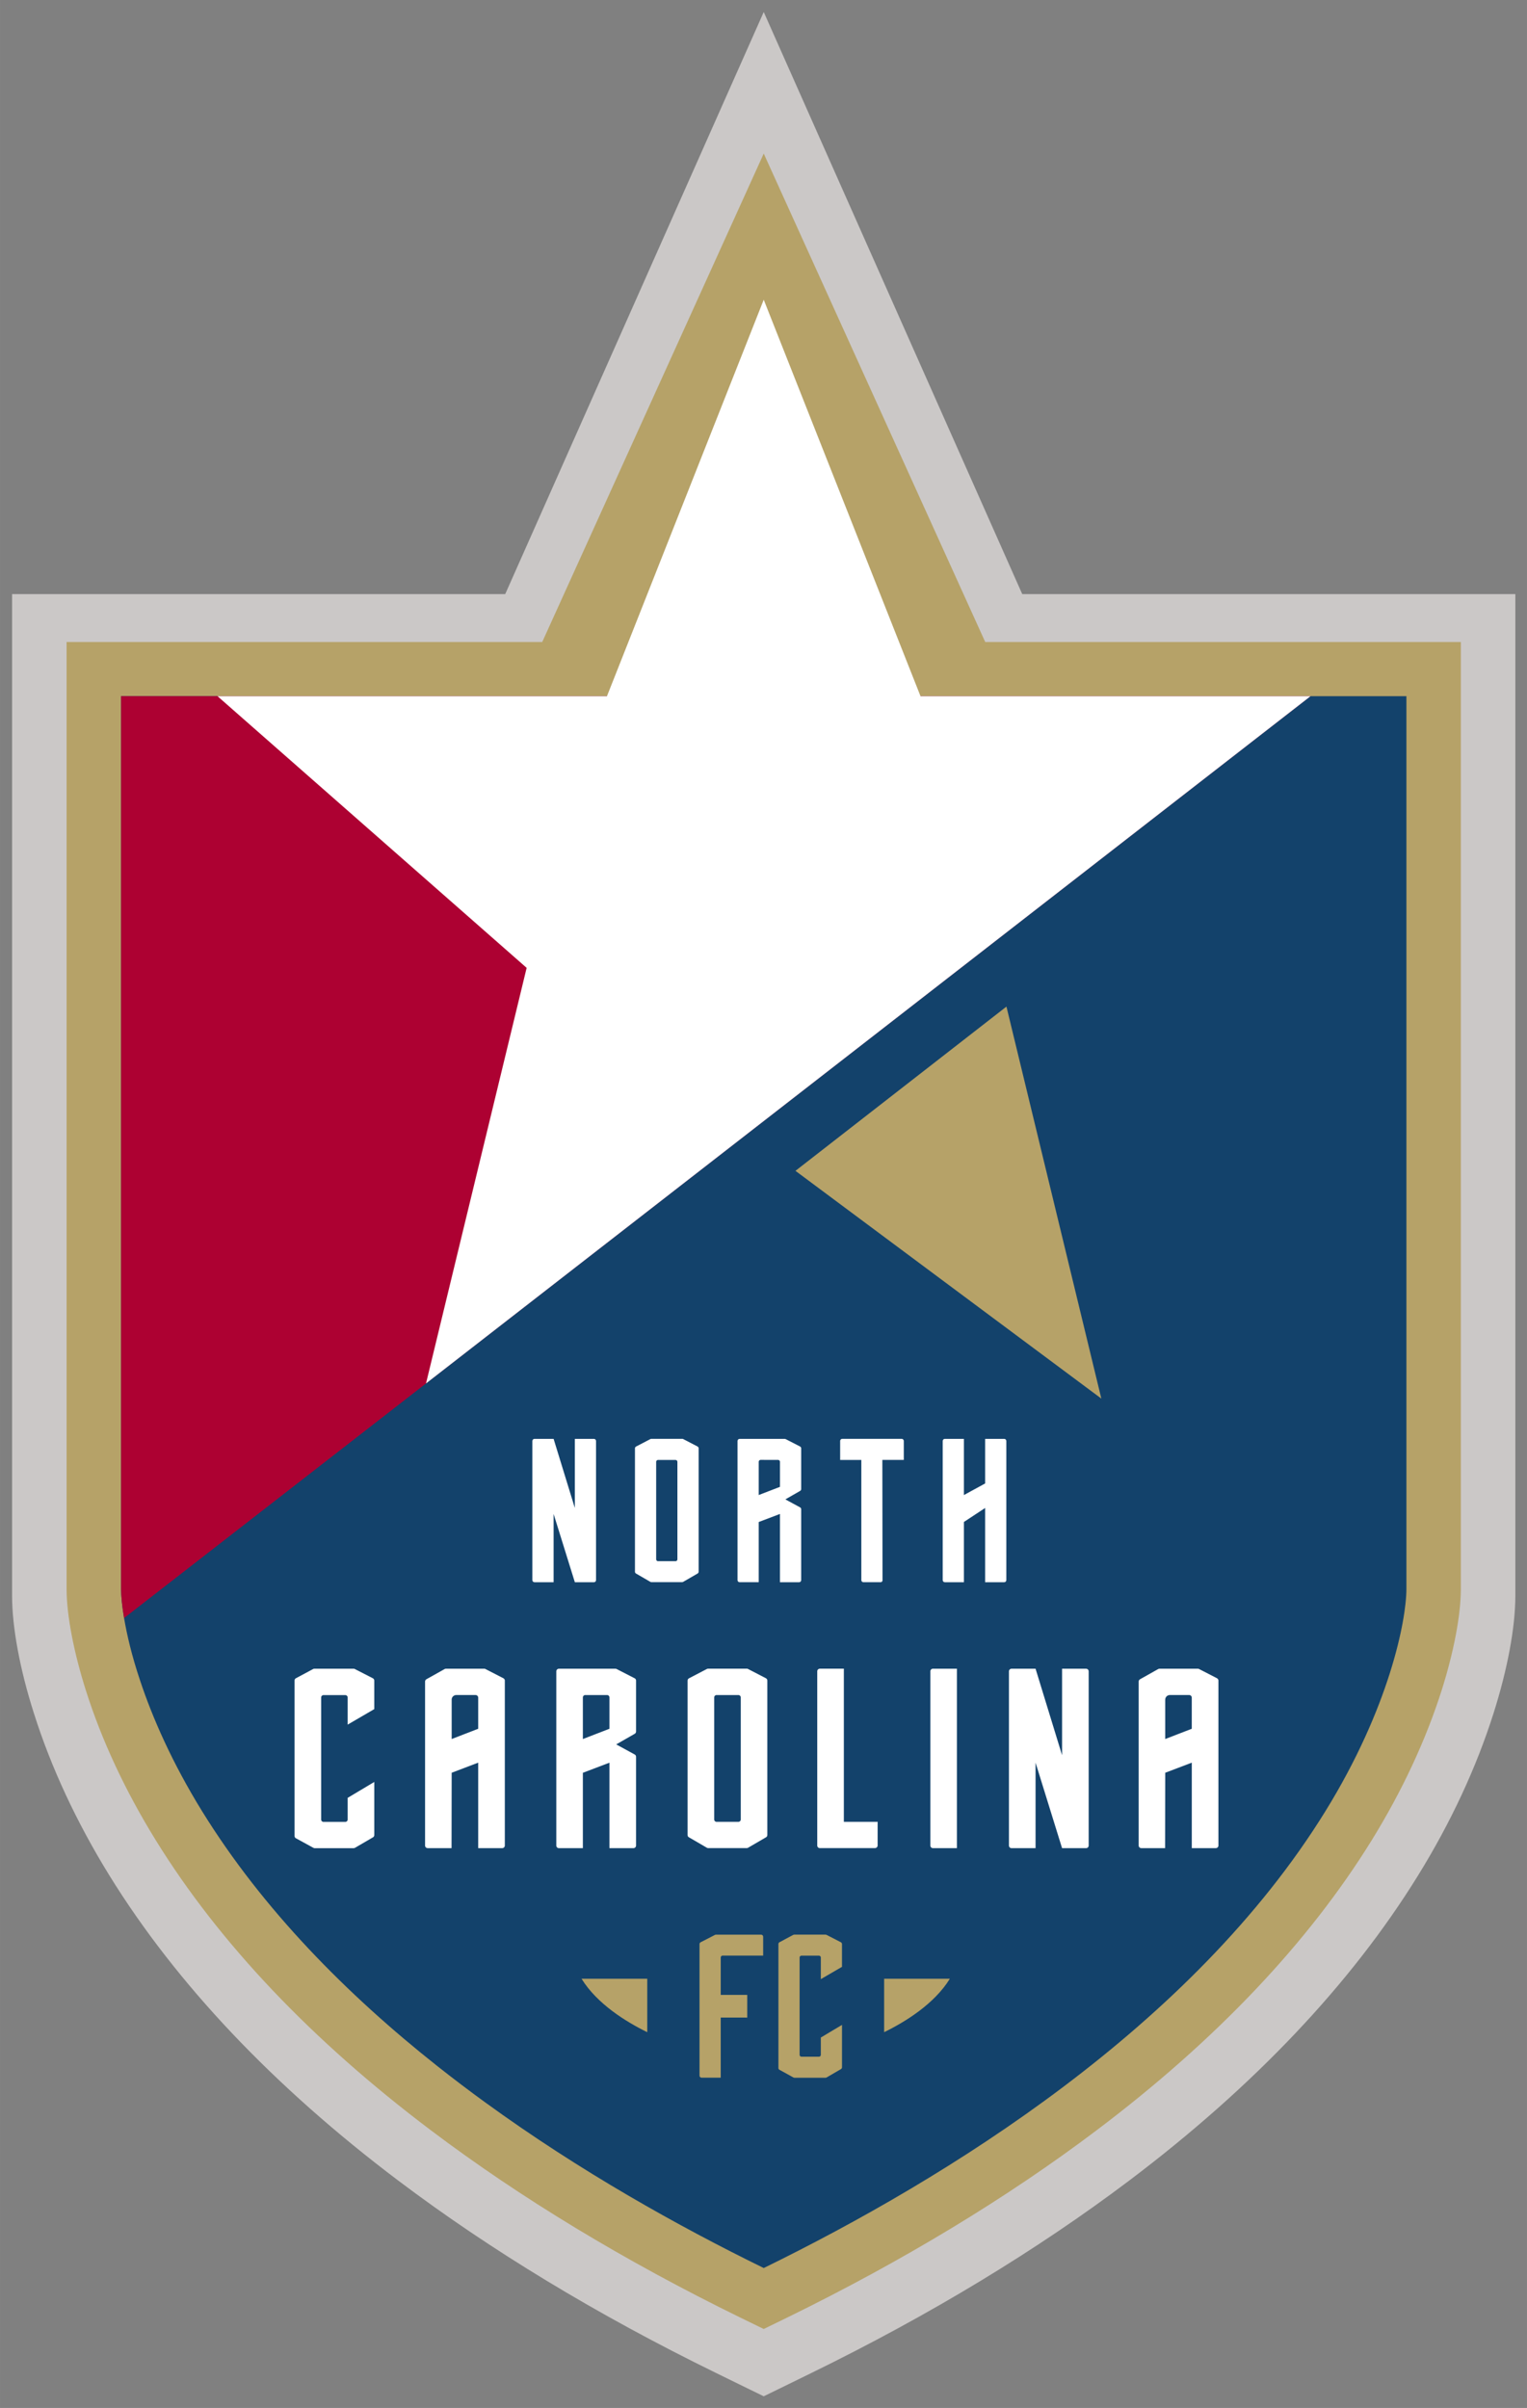 <svg xmlns="http://www.w3.org/2000/svg" width="128.142" height="202" viewBox="0 0 33.904 53.446"><rect x="0" y="0" width="33.904" height="53.446" fill="#808080" stroke="none"/><g transform="translate(-98.508 -149.097)"><g transform="translate(61.54 125.723) scale(.378)" style="stroke-width:2.646"><path d="M 142.659,62.541 127.474,96.721 H 98.508 v 58.826 0.007 0.007 0.007 0.007 c 0.008,1.844 0.459,4.28 1.279,6.853 1.014,3.203 2.511,6.411 4.441,9.538 3.929,6.356 9.634,12.381 16.959,17.907 5.425,4.092 11.703,7.892 18.659,11.294 l 1.405,0.688 1.408,0.687 1.408,-0.687 1.403,-0.687 c 6.958,-3.403 13.235,-7.204 18.66,-11.295 7.325,-5.527 13.032,-11.552 16.959,-17.907 1.933,-3.127 3.425,-6.336 4.441,-9.538 0.815,-2.573 1.271,-5.009 1.278,-6.859 v -0.002 -0.007 -0.007 -0.007 -58.826 h -28.965 z" style="fill:#cbc8c7;fill-opacity:1;fill-rule:nonzero;stroke:none;stroke-width:.933"/><path d="m 142.659,70.853 -13.011,28.681 h -27.938 v 55.627 0.003 0.007 c 0.007,1.512 0.416,3.662 1.126,5.903 0.934,2.95 2.319,5.918 4.114,8.82 3.717,6.019 9.155,11.752 16.165,17.035 5.261,3.97 11.364,7.66 18.136,10.976 l 1.408,0.686 1.408,-0.686 c 6.77,-3.316 12.875,-7.006 18.136,-10.976 7.009,-5.283 12.446,-11.016 16.167,-17.035 1.791,-2.902 3.176,-5.87 4.114,-8.82 0.708,-2.241 1.117,-4.391 1.123,-5.903 v -0.007 -0.003 -55.627 h -27.938 z" style="fill:#b6a268;fill-opacity:1;fill-rule:nonzero;stroke:none;stroke-width:.933"/><path d="m 104.91,102.714 v 52.427 c 0.003,0.413 0.057,0.996 0.176,1.705 0.166,0.982 0.453,2.213 0.934,3.647 0.729,2.198 1.887,4.843 3.653,7.702 3.562,5.762 8.493,10.75 13.831,14.972 0.926,0.73 1.862,1.442 2.808,2.127 5.543,4.029 11.331,7.263 16.348,9.717 10.799,-5.284 25.186,-14.192 32.986,-26.816 3.755,-6.075 4.757,-11.195 4.763,-13.054 v -52.427 z" style="fill:#13426b;fill-opacity:1;fill-rule:nonzero;stroke:none;stroke-width:.933"/><path d="m 104.91,102.714 v 52.427 c 0.003,0.413 0.057,0.996 0.176,1.705 l 69.693,-54.132 z" style="fill:#ad0132;fill-opacity:1;fill-rule:nonzero;stroke:none;stroke-width:.933"/><path d="M174.779 102.714h-22.911l-9.209-23.279-9.208 23.279h-22.878l18.16 15.953-5.911 24.403zM147.148 146.446v1.115h1.244v7.058c0 .066.053.121.121.121h1.016c.063 0 .107-.049.107-.11l-.01-7.07h1.26v-1.115c0-.065-.056-.122-.121-.122h-3.498c-.066 0-.119.057-.119.122M143.611 149.142l-1.246.48v-1.954c0-.059.048-.11.11-.11l1.031.002c.058 0 .106.048.106.107zm1.182-2.37-.843-.433c-.017-.007-.036-.013-.056-.013h-2.652c-.069 0-.122.057-.122.121v8.173c0 .066.053.121.122.121l1.123-.002v-3.533l1.246-.473v4.009h1.126c.069 0 .122-.056.122-.122v-4.165c0-.046-.023-.085-.062-.107l-.867-.471.867-.497c.038-.023.062-.062.062-.105v-2.395c0-.046-.026-.086-.066-.107M137.478 153.506h-1.03c-.058 0-.107-.048-.107-.108v-5.728c0-.06.049-.108.107-.108h1.03c.06 0 .11.048.11.108v5.728c0 .06-.049.108-.11.108m.39-7.183h-1.809c-.02 0-.04.003-.057.013l-.843.439c-.04.023-.064.062-.064.107v7.244c0 .042.023.084.062.105l.844.49c.02.01.037.017.062.017h1.805c.02 0 .042-.007.059-.017l.847-.49c.036-.02.062-.063.062-.105v-7.248c0-.046-.026-.086-.069-.108l-.84-.436c-.017-.007-.04-.013-.059-.013M131.564 146.325v4.058l-1.247-4.058h-1.127c-.065 0-.122.057-.122.122v8.172c0 .066.057.122.122.122h1.127v-4.009l1.247 4.009h1.124c.068 0 .121-.056.121-.122v-8.172c0-.065-.053-.122-.121-.122zM155.663 146.325v2.618l-1.245.68v-3.298h-1.125c-.068 0-.121.057-.121.122v8.172c0 .066.053.122.121.122h1.125v-3.538l1.245-.82v4.358h1.126c.064 0 .12-.056.12-.122v-8.172c0-.065-.056-.122-.12-.122zM160.183 159.821v5.077l-1.557-5.077h-1.412c-.084 0-.152.069-.152.153v10.231c0 .083.068.152.152.152h1.412v-5.02l1.557 5.02h1.41c.085 0 .153-.069.153-.152v-10.231c0-.084-.068-.153-.153-.153zM154.006 159.821v10.535h-1.41c-.085 0-.149-.069-.149-.152v-10.231c0-.084.064-.153.149-.153zM166.241 161.637v2.312l1.561-.602v-1.829c0-.083-.068-.152-.15-.152h-1.14c-.148 0-.27.122-.27.27m0 2.312 1.468-.565m1.5 6.972h-1.407v-5.019l-1.561.593-.007 4.426h-1.399c-.086 0-.153-.068-.153-.152v-9.629c0-.056.03-.107.079-.134l1.072-.603c.026-.013.05-.017.076-.017h2.248c.023 0 .047.003.071.017l1.054.543c.049.026.084.079.084.134v9.69c0 .084-.07.152-.156.152M133.596 163.347l-1.56.602v-2.447c0-.073.058-.135.135-.135h1.292c.075 0 .133.062.133.135zm1.479-2.966-1.056-.543c-.023-.01-.044-.017-.07-.017h-3.321c-.085 0-.153.069-.153.153v10.231c0 .083.068.152.153.152l1.408-.002v-4.424l1.56-.593v5.019h1.41c.083 0 .153-.069.153-.152v-5.216c0-.057-.03-.107-.083-.134l-1.082-.591 1.087-.622c.048-.026.078-.078.078-.132v-2.997c0-.055-.034-.11-.084-.134M141.174 168.811h-1.289c-.075 0-.135-.06-.135-.136v-7.172c0-.075.06-.136.135-.136h1.289c.075 0 .136.062.136.136v7.172c0 .076-.062.136-.136.136m.489-8.994h-2.269c-.023 0-.048.007-.071.017l-1.055.55c-.051.026-.082.079-.082.135v9.067c0 .056.026.105.077.132l1.06.617c.023.013.048.02.076.02h2.261c.026 0 .053-.007.076-.02l1.059-.617c.048-.026.076-.076.076-.132v-9.073c0-.055-.034-.108-.085-.134l-1.054-.546c-.02-.01-.046-.017-.068-.017M119.782 162.193v-1.678c0-.056-.034-.11-.083-.134l-1.058-.543c-.02-.013-.042-.017-.064-.017h-2.314c-.023 0-.049.003-.071.017l-1.013.543c-.05.023-.078.077-.078.134v9.128c0 .053.026.105.077.132l1.03.563c.023.013.044.02.073.02h2.291c.023 0 .051-.007.076-.02l1.059-.617c.048-.026.076-.076.076-.13v-3.121l-1.563.933v1.275c0 .076-.057.136-.136.136h-1.288c-.075 0-.133-.06-.133-.136v-7.172c0-.075.058-.135.133-.135h1.288c.079 0 .136.061.136.135v1.597zM124.329 161.637v2.312l1.558-.602v-1.829c0-.083-.068-.152-.153-.152h-1.137c-.149 0-.269.122-.269.27m0 2.312 1.465-.565m1.504 6.972h-1.41v-5.019l-1.558.593-.007 4.426h-1.403c-.084 0-.153-.068-.153-.152v-9.629c0-.056.033-.107.077-.134l1.077-.603c.02-.013.049-.017.075-.017h2.246c.026 0 .051.003.071.017l1.054.543c.051.026.085.079.085.134v9.69c0 .084-.068.152-.153.152M149.196 170.353l-3.241.002c-.083 0-.153-.068-.153-.152v-10.231c0-.084.07-.153.153-.153h1.41v8.992l1.984-.001v1.391c0 .083-.069.152-.153.152" style="fill:#fff;fill-opacity:1;fill-rule:nonzero;stroke:none;stroke-width:.933"/><path d="M140.133 178.971h1.558v1.334l-1.558-.001v3.531h-1.123c-.068 0-.122-.055-.122-.121v-7.728c0-.046.026-.085.069-.106l.841-.432c.017-.007.034-.013.055-.013h2.651c.064 0 .122.053.122.121v1.109h-2.384c-.057 0-.108.05-.108.11zM147.255 177.326v-1.339c0-.044-.026-.085-.065-.106l-.841-.433c-.017-.007-.036-.013-.058-.013H144.447c-.017 0-.036.007-.053.013l-.81.433c-.038.02-.062.062-.062.105v7.281c0 .043.023.084.062.104l.819.451c.02.007.038.017.056.017h1.829c.02 0 .046-.007.062-.017l.847-.493c.034-.02.059-.062.059-.106v-2.489l-1.244.743v1.018c0 .059-.049.107-.107.107h-1.031c-.059 0-.107-.048-.107-.107v-5.72c0-.058.048-.106.107-.106h1.031c.058 0 .107.048.107.106v1.273zM135.817 181.163c-1.265-.62-2.946-1.663-3.86-3.139h3.86zM149.732 181.163c1.264-.62 2.949-1.663 3.86-3.139h-3.86zM156.916 120.942l-12.393 9.644 17.967 13.373z" style="fill:#b6a268;fill-opacity:1;fill-rule:nonzero;stroke:none;stroke-width:.933"/></g></g></svg>